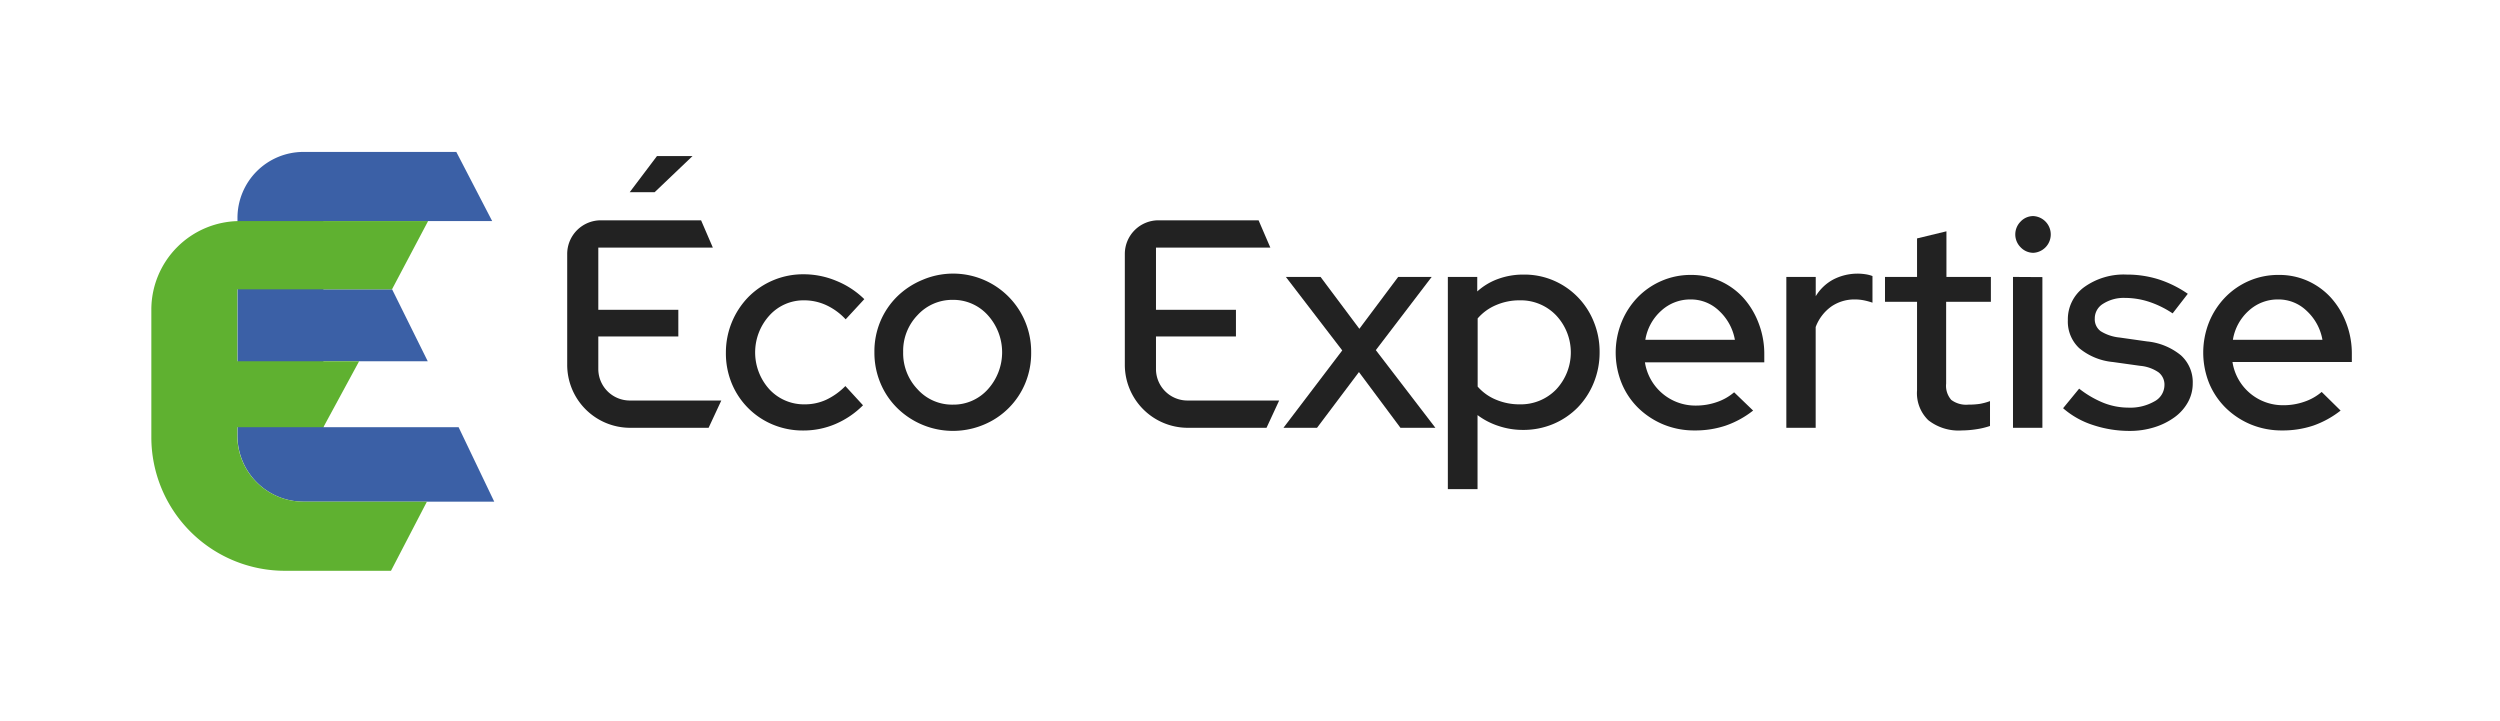<?xml version="1.0" encoding="UTF-8"?> <svg xmlns="http://www.w3.org/2000/svg" id="Calque_1" data-name="Calque 1" viewBox="0 0 425.2 122.65"><defs><style>.cls-1{fill:none;}.cls-2{fill:#222;}.cls-3{fill:#3b60a6;}.cls-4{fill:#5fb130;}</style></defs><rect class="cls-1" y="0.18" width="425.2" height="122.46"></rect><path class="cls-2" d="M96.47,62V43.19a5.72,5.72,0,0,1,5.71-5.72h17.06l2,4.64H101.76V52.69h13.61v4.54H101.76v5.53a5.36,5.36,0,0,0,5.36,5.36h15.56l-2.16,4.64H107.18A10.71,10.71,0,0,1,96.47,62Zm15.27-35.46h6.05l-6.45,6.15H107.1Z"></path><path class="cls-2" d="M136.87,68.77A8.64,8.64,0,0,0,140.5,68a11.31,11.31,0,0,0,3.28-2.34l3,3.27a14.83,14.83,0,0,1-4.63,3.16,13.81,13.81,0,0,1-5.5,1.13,13.21,13.21,0,0,1-5.19-1,12.89,12.89,0,0,1-7-7,13.39,13.39,0,0,1-1-5.27,13.53,13.53,0,0,1,3.84-9.45,13.08,13.08,0,0,1,9.37-3.85,14.37,14.37,0,0,1,5.6,1.13A14.62,14.62,0,0,1,147,50.88l-3.17,3.43a10.62,10.62,0,0,0-3.28-2.4,9,9,0,0,0-3.78-.83,7.82,7.82,0,0,0-5.9,2.57,9.34,9.34,0,0,0,0,12.58A8,8,0,0,0,136.87,68.77Z"></path><path class="cls-2" d="M148.72,59.9a13.2,13.2,0,0,1,1-5.21,13,13,0,0,1,2.85-4.24,13.53,13.53,0,0,1,4.26-2.82A13.27,13.27,0,0,1,175.38,59.9a13.39,13.39,0,0,1-1,5.27,13,13,0,0,1-7.06,7.06A13.52,13.52,0,0,1,152.6,69.4a12.93,12.93,0,0,1-2.85-4.23A13.39,13.39,0,0,1,148.72,59.9Zm13.36,8.92A7.83,7.83,0,0,0,168,66.23a9.39,9.39,0,0,0,0-12.63A7.88,7.88,0,0,0,162.08,51a8,8,0,0,0-6,2.57,8.76,8.76,0,0,0-2.47,6.3,8.88,8.88,0,0,0,2.44,6.33A7.89,7.89,0,0,0,162.08,68.82Z"></path><path class="cls-2" d="M191.31,62V43.19A5.72,5.72,0,0,1,197,37.47h17.06l2,4.64H196.61V52.69h13.6v4.54h-13.6v5.53A5.35,5.35,0,0,0,202,68.12h15.56l-2.15,4.64H202A10.72,10.72,0,0,1,191.31,62Z"></path><path class="cls-2" d="M218.29,72.76l10-13.16L218.7,47.1h5.9l6.6,8.82,6.6-8.82h5.7L234,59.55l10.13,13.21h-5.94l-7.06-9.48L224,72.76Z"></path><path class="cls-2" d="M246.25,83.19V47.1h5v2.47a10.67,10.67,0,0,1,3.58-2.14,12.43,12.43,0,0,1,4.29-.73,12.59,12.59,0,0,1,5.09,1,12.78,12.78,0,0,1,6.85,7,13.37,13.37,0,0,1,1,5.19,13.6,13.6,0,0,1-1,5.22,13.1,13.1,0,0,1-2.74,4.21,12.86,12.86,0,0,1-4.16,2.8,13.14,13.14,0,0,1-5.14,1,12.91,12.91,0,0,1-4.11-.66,12.24,12.24,0,0,1-3.61-1.86V83.19Zm12.2-32.11a10,10,0,0,0-4,.81,8.46,8.46,0,0,0-3.13,2.27V65.75a8.36,8.36,0,0,0,3.1,2.22,10.21,10.21,0,0,0,4.06.8,8.37,8.37,0,0,0,6.18-2.52,9.2,9.2,0,0,0,0-12.62A8.32,8.32,0,0,0,258.45,51.08Z"></path><path class="cls-2" d="M298.17,69.83a16.09,16.09,0,0,1-4.64,2.55,16.26,16.26,0,0,1-5.29.83,13.7,13.7,0,0,1-5.29-1,13.56,13.56,0,0,1-4.29-2.8,12.57,12.57,0,0,1-2.84-4.21,13.86,13.86,0,0,1,0-10.46,13.19,13.19,0,0,1,2.72-4.18,12.66,12.66,0,0,1,4.09-2.8,12.38,12.38,0,0,1,5-1,11.94,11.94,0,0,1,8.84,3.85,13.65,13.65,0,0,1,2.6,4.26,14.49,14.49,0,0,1,1,5.29v1.47H279.77a8.68,8.68,0,0,0,8.67,7.35,10.76,10.76,0,0,0,3.58-.6,8.84,8.84,0,0,0,2.92-1.66Zm-10.63-18.9a7.28,7.28,0,0,0-5,1.92,8.43,8.43,0,0,0-2.7,4.94h15.23a8.81,8.81,0,0,0-2.65-4.89A6.9,6.9,0,0,0,287.54,50.93Z"></path><path class="cls-2" d="M303.82,72.76V47.1h5v3.28a7.79,7.79,0,0,1,3-2.85,9,9,0,0,1,5.5-.88,5.56,5.56,0,0,1,1.15.3v4.53a11.17,11.17,0,0,0-1.46-.4,7.73,7.73,0,0,0-1.51-.15,6.94,6.94,0,0,0-4,1.18,7.53,7.53,0,0,0-2.69,3.51V72.76Z"></path><path class="cls-2" d="M326.05,66.4V51.33H320.6V47.1h5.45V40.55l5-1.21V47.1h7.56v4.23H331V65.25a3.62,3.62,0,0,0,.88,2.77,4.23,4.23,0,0,0,2.9.8,13.45,13.45,0,0,0,1.89-.12,10.23,10.23,0,0,0,1.79-.48v4.23a13.31,13.31,0,0,1-2.35.56,17,17,0,0,1-2.44.2,8.34,8.34,0,0,1-5.7-1.74A6.41,6.41,0,0,1,326.05,66.4Z"></path><path class="cls-2" d="M345.84,43a3,3,0,0,1-2.17-.94,3.09,3.09,0,0,1,0-4.38,2.94,2.94,0,0,1,2.17-.93,3.13,3.13,0,0,1,0,6.25Zm1.53,4.13V72.76h-5V47.1Z"></path><path class="cls-2" d="M350.89,69.43l2.73-3.33a17.18,17.18,0,0,0,4.1,2.4,11.57,11.57,0,0,0,4.26.83,8.29,8.29,0,0,0,4.44-1.06,3.17,3.17,0,0,0,1.71-2.77,2.64,2.64,0,0,0-1-2.17A6.51,6.51,0,0,0,364,62.22l-4.64-.65a10.49,10.49,0,0,1-5.72-2.35,6.17,6.17,0,0,1-1.94-4.76,6.76,6.76,0,0,1,2.77-5.62,11.54,11.54,0,0,1,7.26-2.14,17.94,17.94,0,0,1,5.37.8,18.89,18.89,0,0,1,5,2.47l-2.58,3.33a16.47,16.47,0,0,0-4.1-2,13.26,13.26,0,0,0-4-.63,6.51,6.51,0,0,0-3.73,1,2.9,2.9,0,0,0-1.41,2.52,2.51,2.51,0,0,0,1,2.14,7.5,7.5,0,0,0,3.25,1.08l4.64.66a10.69,10.69,0,0,1,5.77,2.37,6.15,6.15,0,0,1,2,4.78,6.54,6.54,0,0,1-.83,3.21,7.84,7.84,0,0,1-2.27,2.54,11.63,11.63,0,0,1-3.4,1.69,13.8,13.8,0,0,1-4.24.63,19.67,19.67,0,0,1-6.22-1A14.44,14.44,0,0,1,350.89,69.43Z"></path><path class="cls-2" d="M398.09,69.83a16.17,16.17,0,0,1-4.63,2.55,16.36,16.36,0,0,1-5.3.83,13.74,13.74,0,0,1-5.29-1,13.51,13.51,0,0,1-4.28-2.8,12.74,12.74,0,0,1-2.85-4.21,14,14,0,0,1,0-10.46,13.22,13.22,0,0,1,2.73-4.18,12.62,12.62,0,0,1,4.08-2.8,12.45,12.45,0,0,1,5-1,11.78,11.78,0,0,1,4.91,1,12,12,0,0,1,3.94,2.82A13.62,13.62,0,0,1,399,54.81a14.49,14.49,0,0,1,1,5.29v1.47H379.7a8.66,8.66,0,0,0,8.67,7.35,10.7,10.7,0,0,0,3.57-.6,8.89,8.89,0,0,0,2.93-1.66Zm-10.63-18.9a7.28,7.28,0,0,0-5,1.92,8.42,8.42,0,0,0-2.69,4.94H395a8.74,8.74,0,0,0-2.65-4.89A6.87,6.87,0,0,0,387.46,50.93Z"></path><path class="cls-3" d="M40.39,74.1v-37A11.22,11.22,0,0,1,51.61,25.84h26L83.71,37.6H55V49.21H66.69l6.06,12.23H55V72.66H78l6.06,12.66H51.61A11.22,11.22,0,0,1,40.39,74.1Z"></path><path class="cls-4" d="M25.74,74.36V52.67A15.07,15.07,0,0,1,40.81,37.6h32L66.67,49.21H40.36V61.44H61.08L55,72.66H40.36v1.41A11.25,11.25,0,0,0,51.61,85.32h21L66.5,97.08h-18A22.72,22.72,0,0,1,25.74,74.36Z"></path></svg> 